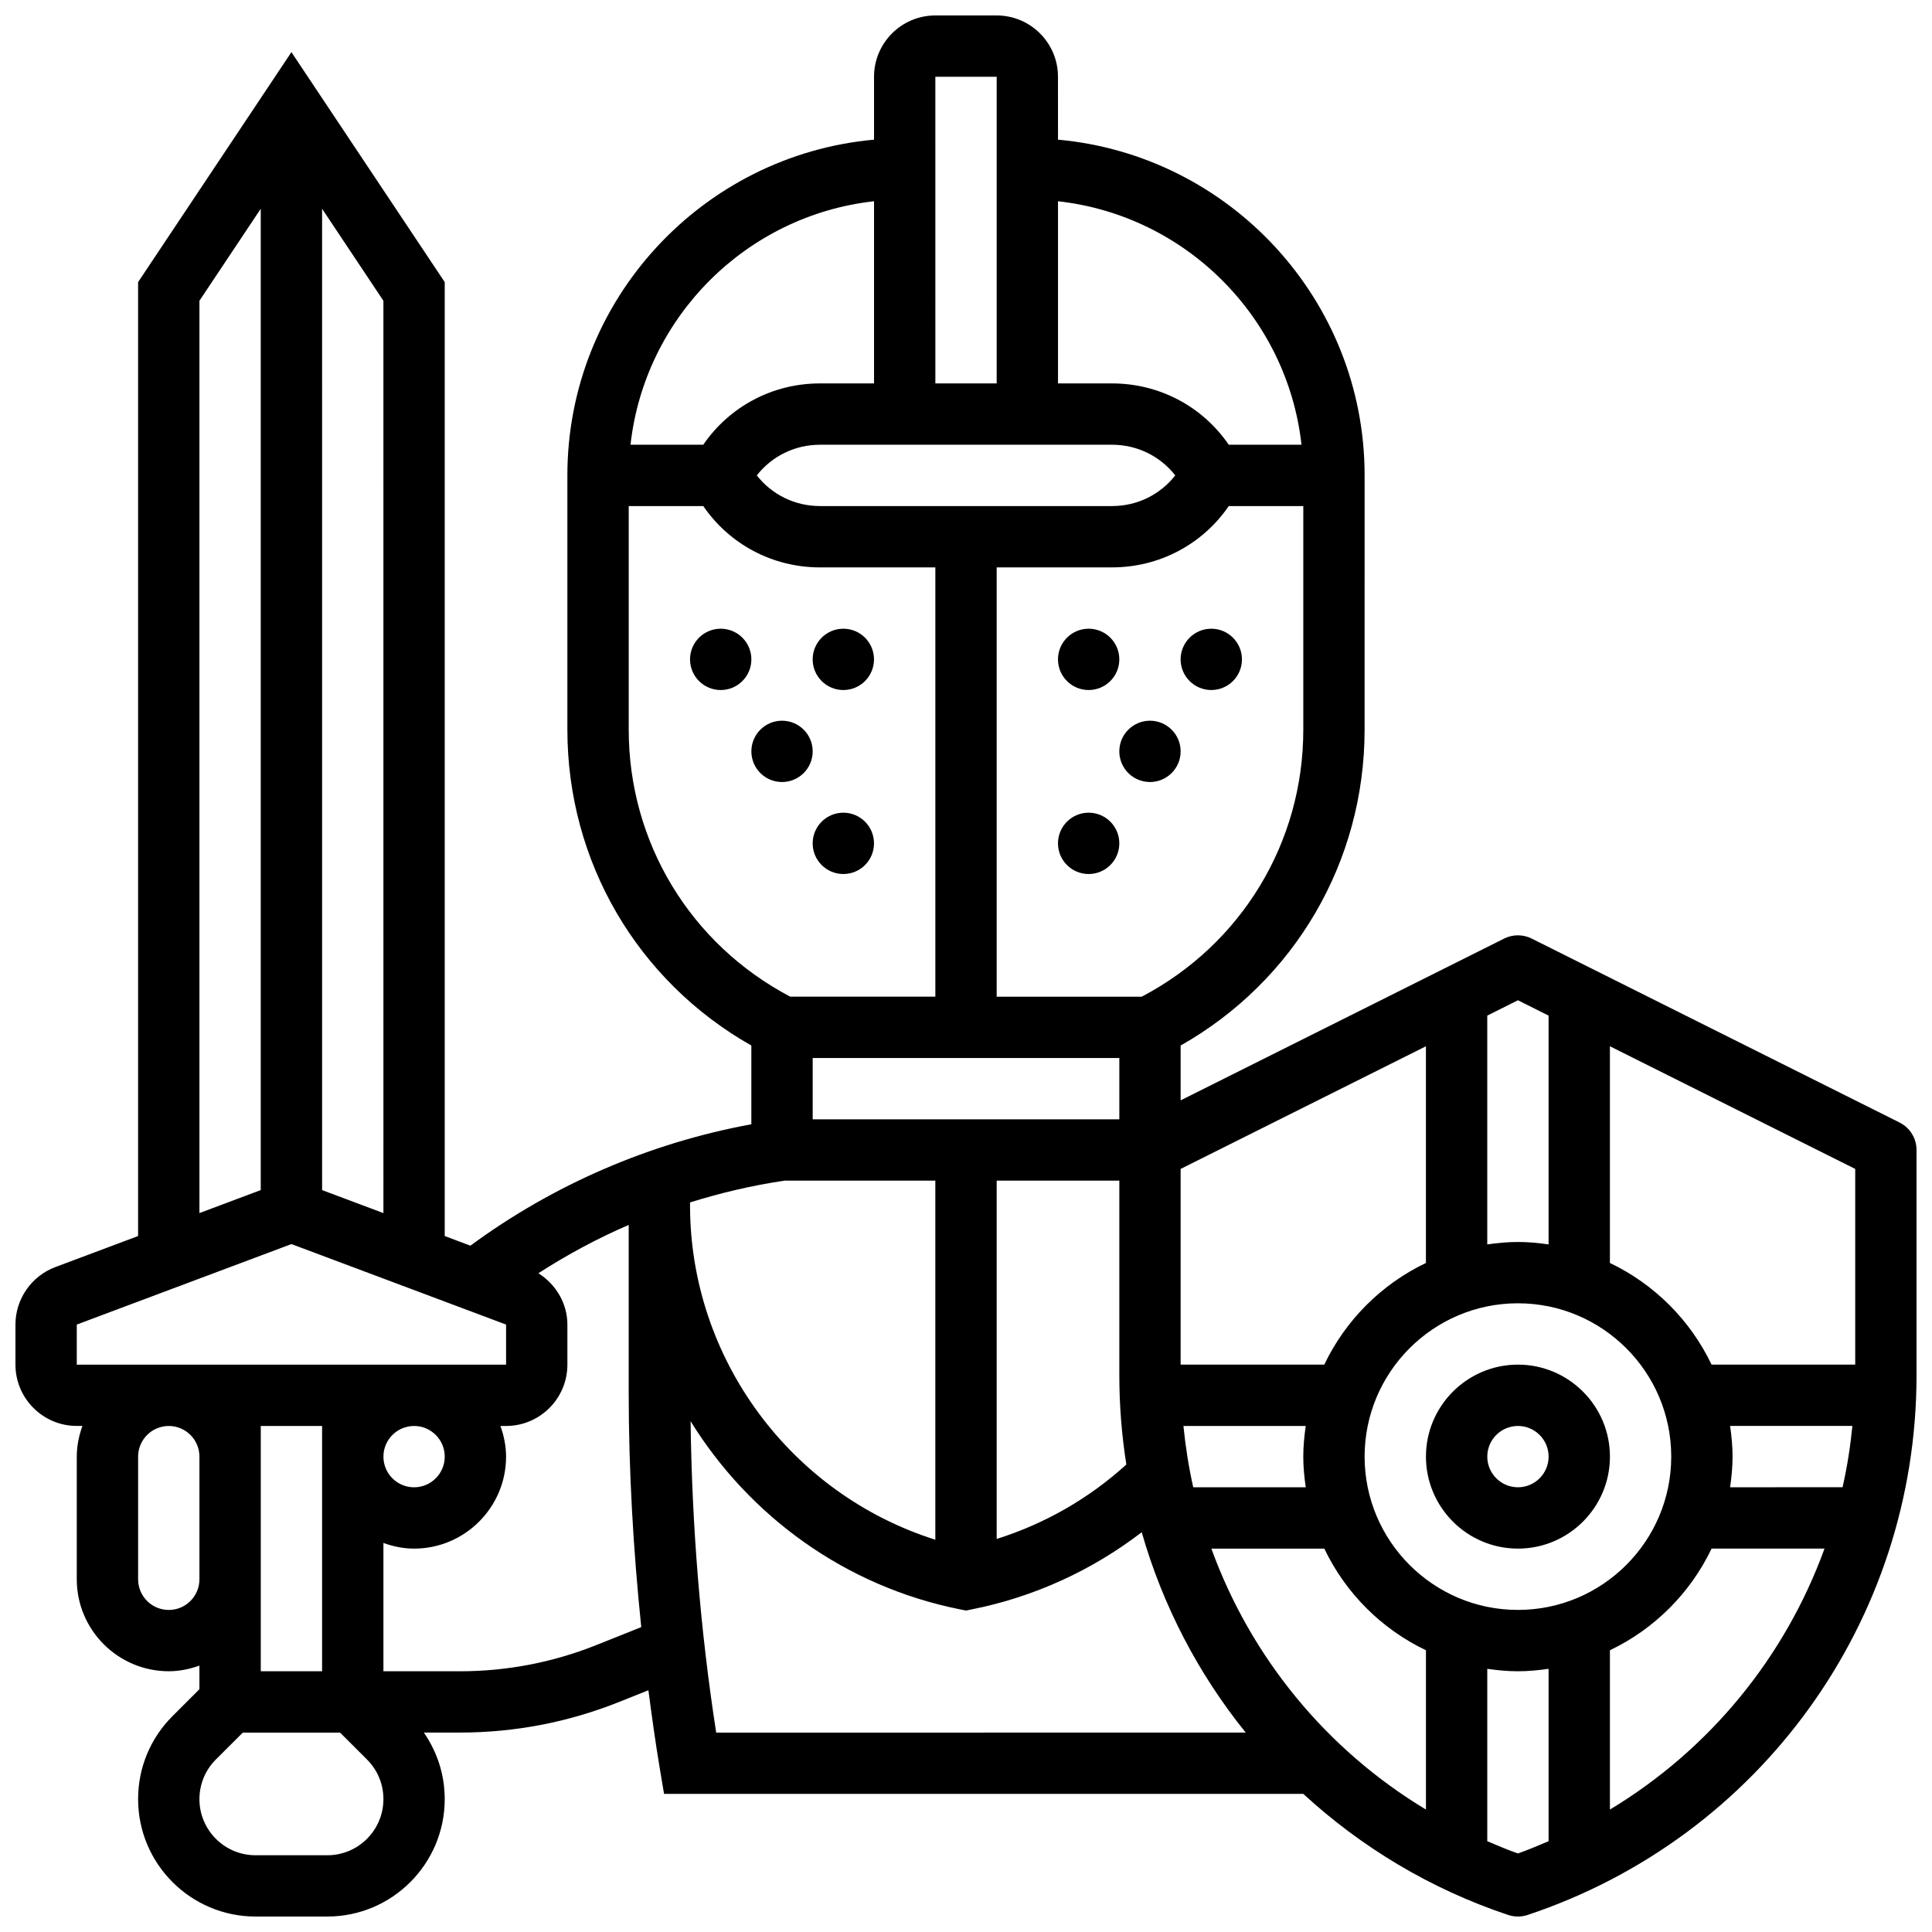 <?xml version="1.0" encoding="UTF-8"?>
<!-- Uploaded to: ICON Repo, www.svgrepo.com, Generator: ICON Repo Mixer Tools -->
<svg width="800px" height="800px" version="1.1" viewBox="144 144 512 512" xmlns="http://www.w3.org/2000/svg">
 <defs>
  <clipPath id="a">
   <path d="m148.09 148.09h503.81v503.81h-503.81z"/>
  </clipPath>
 </defs>
 <path d="m546.27 505.64c-13.441 0-24.379 10.938-24.379 24.379s10.938 24.379 24.379 24.379 24.379-10.938 24.379-24.379-10.938-24.379-24.379-24.379zm0 32.504c-4.484 0-8.125-3.648-8.125-8.125s3.641-8.125 8.125-8.125 8.125 3.648 8.125 8.125-3.641 8.125-8.125 8.125z"/>
 <g clip-path="url(#a)">
  <path d="m647.41 441.48-97.512-48.754c-2.285-1.145-4.981-1.145-7.273 0l-85.746 42.879v-14.527c30.188-17.105 48.754-48.707 48.754-83.715l0.004-67.379c0-46.547-35.77-84.852-81.258-88.973l-0.004-16.668c0-8.965-7.289-16.25-16.25-16.25h-16.25c-8.965 0-16.25 7.289-16.25 16.25v16.668c-45.492 4.121-81.266 42.426-81.266 88.973v67.379c0 35.008 18.566 66.609 48.754 83.715v20.867c-26.898 4.934-52.414 15.953-74.457 32.172l-6.801-2.555v-252.8l-40.629-60.945-40.629 60.945v252.8l-21.957 8.234c-6.312 2.363-10.547 8.48-10.547 15.219v10.621c0 8.965 7.289 16.25 16.25 16.25h1.496c-0.91 2.555-1.496 5.266-1.496 8.129v32.504c0 13.441 10.938 24.379 24.379 24.379 2.859 0 5.574-0.586 8.125-1.496v6.258l-7.144 7.144c-5.871 5.871-9.105 13.68-9.105 21.984 0 17.16 13.961 31.113 31.105 31.113h19.047c17.148 0 31.105-13.953 31.105-31.113 0-6.402-1.965-12.488-5.535-17.641h9.562c14.547 0 28.758-2.738 42.246-8.133l7.703-3.078c0.91 6.914 1.859 13.82 3.008 20.68l1.141 6.781h169.4c15.324 14.082 33.641 25.199 54.312 32.09 0.832 0.277 1.711 0.414 2.57 0.414 0.863 0 1.738-0.137 2.566-0.414 61.645-20.551 103.07-78.016 103.07-143v-59.734c0-3.078-1.738-5.891-4.492-7.273zm-11.758 64.156h-38.07c-5.625-11.781-15.156-21.312-26.938-26.938v-57.426l65.008 32.504zm-33.156 16.25h32.406c-0.543 5.508-1.398 10.938-2.602 16.25l-29.805 0.004c0.383-2.664 0.648-5.363 0.648-8.125 0.004-2.766-0.266-5.461-0.648-8.129zm-56.23 48.758c-22.402 0-40.629-18.227-40.629-40.629s18.227-40.629 40.629-40.629 40.629 18.227 40.629 40.629-18.227 40.629-40.629 40.629zm0-161.56 8.125 4.062v60.637c-2.664-0.383-5.363-0.648-8.125-0.648s-5.461 0.27-8.125 0.648v-60.637zm-24.379 12.191v57.426c-11.781 5.625-21.312 15.156-26.938 26.938h-38.07v-51.859zm-31.852 116.87h-29.812c-1.195-5.312-2.047-10.742-2.602-16.25h32.414c-0.383 2.664-0.652 5.359-0.652 8.125 0 2.762 0.27 5.457 0.652 8.125zm-163.17-75.492c8.176-2.543 16.543-4.527 25.051-5.769h39.957v95.156c-38.199-12.066-65.008-47.871-65.008-88.645zm113.77-38.273v16.25l-81.262 0.004v-16.25zm-32.504 32.504h32.504v51.609c0 8.004 0.641 15.895 1.859 23.621-9.945 9.027-21.605 15.699-34.363 19.723zm38.453-48.754h-38.453v-113.77h30.586c12.539 0 23.973-6.117 30.918-16.25h19.754v59.254c0 29.953-16.398 56.867-42.805 70.762zm-7.867-146.27c6.648 0 12.75 3.031 16.738 8.125-3.981 5.094-10.086 8.125-16.738 8.125h-77.418c-6.648 0-12.75-3.031-16.738-8.125 3.981-5.094 10.086-8.125 16.738-8.125zm50.195 0h-19.281c-6.941-10.133-18.371-16.25-30.918-16.25h-14.332v-48.277c33.848 3.762 60.766 30.691 64.531 64.527zm-80.781-97.512v81.258h-16.25l-0.004-81.258zm-32.504 32.984v48.277h-14.336c-12.539 0-23.973 6.117-30.918 16.25h-19.281c3.769-33.836 30.691-60.766 64.535-64.527zm-65.008 140.04v-59.254h19.762c6.941 10.133 18.371 16.25 30.918 16.25h30.578v113.76h-38.453c-26.406-13.891-42.805-40.805-42.805-70.758zm-65.008 128.11-16.25-6.094-0.004-260.06 16.25 24.379zm-48.758-241.78 16.25-24.379v260.06l-16.25 6.094zm-32.504 271.32 56.883-21.332 56.883 21.332v10.621h-113.77zm97.512 35c0 4.477-3.641 8.125-8.125 8.125s-8.125-3.648-8.125-8.125 3.641-8.125 8.125-8.125c4.484-0.004 8.125 3.644 8.125 8.125zm-48.754 56.879v-65.008h16.25v65.008zm-24.379-16.25c-4.484 0-8.125-3.648-8.125-8.125v-32.504c0-4.477 3.641-8.125 8.125-8.125s8.125 3.648 8.125 8.125v32.504c0 4.477-3.637 8.125-8.125 8.125zm52.535 39.637c2.805 2.812 4.348 6.543 4.348 10.508 0 8.199-6.664 14.863-14.855 14.863h-19.047c-8.191 0-14.855-6.664-14.855-14.863 0-3.965 1.543-7.703 4.348-10.508l7.144-7.133h25.777zm60.848-30.359c-11.57 4.625-23.754 6.973-36.219 6.973h-20.281v-34c2.551 0.914 5.266 1.496 8.125 1.496 13.441 0 24.379-10.938 24.379-24.379 0-2.859-0.586-5.574-1.496-8.125h1.496c8.965 0 16.25-7.289 16.25-16.25v-10.621c0-5.613-3.047-10.668-7.68-13.602 7.629-4.918 15.617-9.223 23.93-12.805v44.488c0 20.695 1.203 41.457 3.324 62.098zm24.906-59.293c15.52 25.102 40.914 43.758 71.395 49.859l1.594 0.316 1.594-0.324c16.473-3.289 31.781-10.312 44.969-20.43 5.582 19.504 14.992 37.527 27.562 53.094l-140.33 0.004c-4.227-27.238-6.43-54.926-6.785-82.52zm138.01 33.762h29.93c5.625 11.781 15.156 21.312 26.938 26.938v42.215c-26.461-15.941-46.441-40.418-56.867-69.152zm81.242 80.789c-2.769-0.984-5.453-2.106-8.125-3.25v-45.684c2.664 0.383 5.363 0.648 8.125 0.648s5.461-0.27 8.125-0.648v45.684c-2.672 1.152-5.356 2.266-8.125 3.25zm24.379-11.637v-42.215c11.781-5.625 21.312-15.156 26.938-26.938h29.93c-10.43 28.734-30.41 53.211-56.867 69.152z"/>
 </g>
 <path d="m375.62 318.74c0 4.488-3.637 8.125-8.125 8.125-4.488 0-8.129-3.637-8.129-8.125s3.641-8.125 8.129-8.125c4.488 0 8.125 3.637 8.125 8.125"/>
 <path d="m343.12 318.74c0 4.488-3.637 8.125-8.125 8.125-4.488 0-8.129-3.637-8.129-8.125s3.641-8.125 8.129-8.125c4.488 0 8.125 3.637 8.125 8.125"/>
 <path d="m359.37 343.12c0 4.488-3.637 8.125-8.125 8.125-4.488 0-8.125-3.637-8.125-8.125 0-4.488 3.637-8.125 8.125-8.125 4.488 0 8.125 3.637 8.125 8.125"/>
 <path d="m456.88 343.12c0 4.488-3.637 8.125-8.125 8.125-4.488 0-8.125-3.637-8.125-8.125 0-4.488 3.637-8.125 8.125-8.125 4.488 0 8.125 3.637 8.125 8.125"/>
 <path d="m375.62 367.5c0 4.488-3.637 8.125-8.125 8.125-4.488 0-8.129-3.637-8.129-8.125 0-4.488 3.641-8.129 8.129-8.129 4.488 0 8.125 3.641 8.125 8.129"/>
 <path d="m440.63 318.74c0 4.488-3.641 8.125-8.125 8.125-4.488 0-8.129-3.637-8.129-8.125s3.641-8.125 8.129-8.125c4.484 0 8.125 3.637 8.125 8.125"/>
 <path d="m473.13 318.74c0 4.488-3.641 8.125-8.125 8.125-4.488 0-8.129-3.637-8.129-8.125s3.641-8.125 8.129-8.125c4.484 0 8.125 3.637 8.125 8.125"/>
 <path d="m440.63 367.5c0 4.488-3.641 8.125-8.125 8.125-4.488 0-8.129-3.637-8.129-8.125 0-4.488 3.641-8.129 8.129-8.129 4.484 0 8.125 3.641 8.125 8.129"/>
</svg>